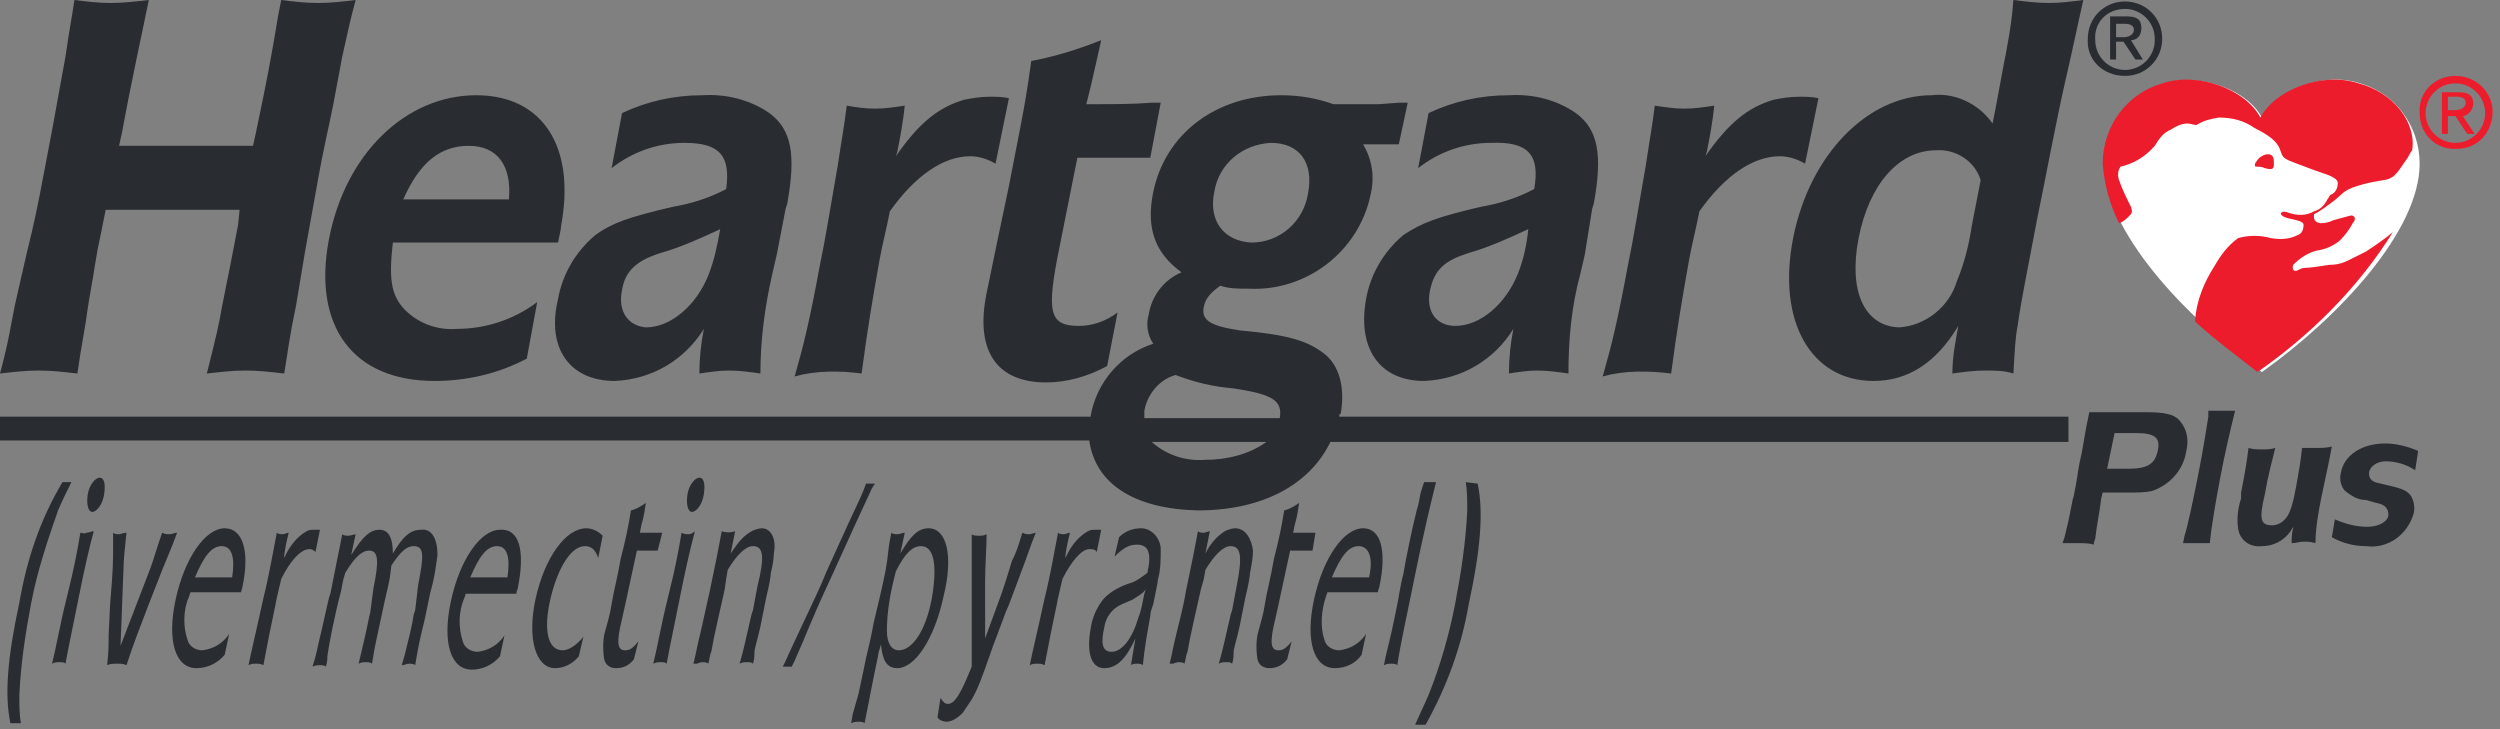 <?xml version="1.0" encoding="utf-8"?>
<!-- Generator: Adobe Illustrator 23.0.1, SVG Export Plug-In . SVG Version: 6.00 Build 0)  -->
<svg version="1.1" id="Layer_1" xmlns="http://www.w3.org/2000/svg" xmlns:xlink="http://www.w3.org/1999/xlink" x="0px" y="0px"
	 viewBox="0 0 168 49" style="enable-background:new 0 0 168 49;" xml:space="preserve">
<rect x="0" y="0" width="168" height="49" fill="#808080" stroke="none"/>
<style type="text/css">
	.st0{fill-rule:evenodd;clip-rule:evenodd;fill:#FFFFFF;}
	.st1{fill-rule:evenodd;clip-rule:evenodd;fill:#292C31;}
	.st2{fill-rule:evenodd;clip-rule:evenodd;fill:#EC1C2D;}
</style>
<title>heartgard_logo</title>
<path class="st0" d="M152,25L152,25c-5.2-3.7-10.6-9.5-10.6-14c0-2.5,1.6-4.7,4-5.4S151,6,152,7.9c1-1.9,4.2-3.1,6.6-2.3
	c2.4,0.7,4,2.9,4,5.4C162.6,15.5,157.2,21.3,152,25L152,25"/>
<path class="st1" d="M5.2,25.1c0.3-2.1,0.5-2.9,0.7-4.4C6,20,6.2,19,6.4,17.7s0.4-2,0.5-2.6l0.2-1h9l-0.1,1l-0.5,2.6l-0.6,3
	c-0.2,1.2-0.4,2-1,4.4c0.9-0.1,1.7-0.2,2.6-0.2c0.9,0,1.7,0.1,2.6,0.2c0.3-1.8,0.3-2.2,0.8-4.6l0.6-3.6c0.3-1.7,0.6-3.3,0.9-5
	s0.7-3.4,1-4.9L23,3.8C23.4,2,23.5,1.5,23.9,0c-0.8,0.1-1.7,0.2-2.5,0.2c-0.9,0-1.7-0.1-2.5-0.2l-0.2,1c-0.5,3-0.7,4.1-1.5,7.9
	L17,9.8H8l0.2-0.9C8.9,5.1,9.6,2,10,0C9.1,0.1,8.3,0.2,7.4,0.2C6.6,0.2,5.8,0.1,5,0C4.8,1.4,4.7,1.7,4.4,3.8L3.8,7.1
	c-0.3,1.7-0.6,3.2-0.9,4.8S2.3,15,1.8,17L1,20.5c-0.3,1.6-0.5,2.6-0.6,3S0.2,24.4,0,25.1c0.9-0.1,1.7-0.2,2.6-0.2S4.3,25,5.2,25.1z
	 M29.2,25.6c2.2,0,4.3-0.5,6.2-1.5l0.7-3.8c-1.6,1.2-3.5,1.8-5.4,1.8c-1.2,0.1-2.4-0.3-3.3-1.1c-1.1-1-1.3-2.1-1-4.7h11.1
	c0.1-0.5,0.2-0.9,0.2-1.1c1-5.3-1.2-8.8-5.7-8.8c-4.7,0-8.8,3.9-9.9,9.7S23.7,25.6,29.2,25.6L29.2,25.6z M31.5,9.8
	c1.9,0,2.9,1.3,2.7,3.6h-7.1C28.2,10.9,29.6,9.8,31.5,9.8z M41.3,25.6c2.5-0.1,4.7-1.4,6-3.5c-0.2,1-0.3,2-0.3,3
	c0.7-0.1,1.3-0.2,2-0.2s1.4,0.1,2.1,0.2c0-2.3,0.3-4.5,0.8-6.7l0.3-1.3l0.6-3.1l0.1-0.3c0.6-3.3,0.3-5-1.2-6.1
	c-1.3-0.9-2.9-1.3-4.5-1.2c-1.9,0-3.7,0.4-5.4,1.2l-0.7,3.7c1.4-1.1,3.1-1.7,4.9-1.7c2.4,0,3.1,0.9,2.8,3.1c-1.1,0.6-2.4,1-3.6,1.2
	c-3,0.7-4.1,1.1-5.2,1.9c-1.3,1.1-2.2,2.6-2.5,4.3C36.7,23.4,38.3,25.6,41.3,25.6z M41.8,19.5c0.2-1.3,1-2,2.6-2.5
	c1.4-0.4,2.7-1,4-1.6c-0.2,1.1-0.4,2.1-0.8,3.1c-0.8,2-2.5,3.5-4.2,3.5C42.2,21.9,41.5,20.9,41.8,19.5z M57.9,25.1
	c0.4-3,0.7-4.8,1.2-7.6c0.2-1.1,0.4-1.8,0.7-3.3c1.7-2.4,3.6-3.7,5.4-3.7c0.6,0,1.2,0.2,1.7,0.5l0.9-4.4c-0.4-0.1-0.9-0.1-1.3-0.1
	c-0.6,0-1.2,0.1-1.7,0.2c-1.7,0.5-3,1.5-4.6,3.8l0.1-0.3c0.2-1,0.4-2.1,0.5-3.1c-0.7,0.1-1.3,0.2-2,0.2s-1.3-0.1-1.9-0.2
	c-0.2,1.6-0.3,2-0.6,4c-0.6,3.4-0.8,4.8-1.2,6.7c-0.7,3.8-1.1,5.4-1.7,7.5C54.8,24.9,56.4,24.9,57.9,25.1L57.9,25.1z M67,16.3
	l-0.7,3.4c-0.8,3.9,0.7,6,4,6c1.4,0,2.8-0.4,4.1-1.1l0.7-3.6c-0.8,0.6-1.7,0.9-2.6,0.9c-2,0-2.2-0.9-1.3-5.3l1.2-6h0.8h1.5h1.8h0.8
	L78,6.9h-0.6C76.2,7,74.7,7,74,7h-1l0.3-1.2l0.5-2.2L74,2.7c-1.5,0.6-3.1,1.1-4.7,1.4l-0.2,1.4c-0.2,1.3-0.4,2.4-0.6,3.4l-0.7,3.6
	L67,16.3z M80.5,34.3c4.3,0,7.5-1.7,8.9-4.6H139V28H90c0-0.1,0-0.2,0.1-0.2c0.3-1.8-0.1-3.3-1.2-4.1s-2.3-1.2-5.6-1.5
	c-2-0.3-2.6-0.7-2.4-1.6c0.1-0.5,0.4-0.9,1.1-1.4c0.6,0.2,1.2,0.2,1.9,0.2c3.9,0.2,7.4-2.5,8.2-6.3c0.3-1.2,0.1-2.4-0.5-3.4H92
	c0.3,0,0.7,0,1,0h0.7H94l0.6-2.8H94L92.7,7h-1.5h-1.6c-1.1-0.4-2.3-0.6-3.5-0.6c-4.4,0-7.8,2.6-8.6,6.5c-0.5,2.4,0.1,4.1,1.9,5.4
	c-1.2,0.5-2,1.6-2.2,2.8c-0.2,0.7-0.1,1.4,0.3,2c-2.2,0.7-3.8,2.6-4.2,4.8V28H0v1.6h73.2C73.6,32.5,76.2,34.2,80.5,34.3L80.5,34.3z
	 M81.6,12.9c0.3-1.9,1.9-3.2,3.8-3.3c1.9,0,2.9,1.3,2.5,3.4c-0.3,1.9-1.9,3.3-3.8,3.3C82.2,16.2,81.2,14.8,81.6,12.9L81.6,12.9z
	 M81,30.9c-1.3,0.1-2.6-0.3-3.6-1.2h7.7C84,30.5,82.5,30.9,81,30.9L81,30.9z M76.9,27.6c0.2-1.1,1-2.1,2.1-2.4
	c1.3,0.5,2.6,0.8,3.9,0.9c2.6,0.4,3.3,0.8,3.1,2h-9.1C76.9,27.9,76.9,27.7,76.9,27.6L76.9,27.6z M103.1,12.7c-1.1,0.6-2.4,1-3.6,1.2
	c-3,0.7-4,1.1-5.2,1.9c-1.3,1.1-2.2,2.6-2.5,4.3c-0.6,3.3,0.9,5.5,3.9,5.5c2.5-0.1,4.7-1.4,6-3.5c-0.2,1-0.3,2-0.3,3
	c0.6-0.1,1.3-0.2,1.9-0.2c0.7,0,1.4,0.1,2.1,0.2c0-2.3,0.2-4.5,0.8-6.7l0.3-1.3L107,14l0.1-0.3c0.6-3.3,0.3-5-1.2-6.1
	c-1.3-0.9-2.9-1.3-4.5-1.2c-1.9,0-3.7,0.4-5.4,1.2l-0.7,3.7c1.4-1.1,3.1-1.7,4.9-1.7C102.7,9.5,103.5,10.4,103.1,12.7L103.1,12.7z
	 M102,18.4c-0.8,2-2.5,3.5-4.2,3.5c-1.3,0-2-1-1.7-2.4s1-2,2.6-2.5c1.4-0.4,2.7-1,4-1.6C102.6,16.4,102.4,17.4,102,18.4z
	 M112.3,25.1c0.4-3,0.7-4.8,1.2-7.6c0.2-1.1,0.4-1.8,0.7-3.3c1.7-2.4,3.6-3.7,5.4-3.7c0.6,0,1.2,0.2,1.7,0.5l0.9-4.4
	c-0.4-0.1-0.9-0.1-1.3-0.1c-0.6,0-1.2,0.1-1.7,0.2c-1.7,0.5-3,1.5-4.6,3.8l0.1-0.3c0.2-1,0.4-2.1,0.5-3.1c-0.7,0.1-1.3,0.2-2,0.2
	s-1.3-0.1-2-0.2c-0.2,1.6-0.3,2-0.6,4c-0.6,3.4-0.8,4.8-1.2,6.7c-0.7,3.8-1.1,5.4-1.7,7.5C109.1,24.9,110.7,24.9,112.3,25.1
	L112.3,25.1z M125.9,25.6c2.3,0,4.2-1.2,5.7-3.7c-0.2,1.1-0.4,2.1-0.4,3.2c0.7-0.1,1.5-0.2,2.2-0.2c0.6,0,1.3,0,1.9,0.2
	c0.1-1.6,0.1-2.2,0.3-3.3c0.2-1.5,0.6-3.4,1.3-7.1c0.5-2.4,1.3-6.7,1.9-9.3s0.7-3.2,1.2-5.4c-0.8,0.1-1.5,0.2-2.3,0.2
	s-1.6-0.1-2.4-0.2c-0.1,1.5-0.4,3.1-0.7,4.6l-0.5,2.7l-0.2,1c-0.9-1.3-2.5-2.1-4.1-1.9c-4.3,0-8.2,4-9.3,9.6S121.7,25.6,125.9,25.6
	L125.9,25.6z M124.9,16c0.7-3.6,2.7-5.9,5.2-5.9c1.3-0.1,2.6,0.7,3,2l-0.6,3.1c-0.2,1.3-0.5,2.5-1,3.7c-0.5,1.7-2.1,3-3.9,3.1
	C125.3,21.9,124.2,19.6,124.9,16z M146.5,28.3c-0.4-0.5-1.1-0.6-2.4-0.6h-3.7l0,0l-0.1,0.5c-0.1,0.4-0.2,1.1-0.4,2.2
	c-0.2,0.8-0.3,1.6-0.4,2.2c-0.1,0.4-0.1,0.7-0.2,0.9L139,35c-0.2,0.8-0.2,1-0.4,1.5l0,0h0.4h0.7c0.3,0,0.7,0,1,0.1l0,0
	c0,0,0-0.2,0.1-0.4c0.1-0.9,0.3-1.8,0.4-2.7l0.1-0.4h1.8c0.5,0,1,0,1.5-0.1c1.2-0.4,2.1-1.4,2.3-2.6C147.1,29.6,147,28.9,146.5,28.3
	z M145,30.3c-0.2,0.9-0.7,1.2-2,1.2h-1.4l0.5-2.4h1.4C144.8,29.1,145.2,29.4,145,30.3L145,30.3z M150.2,27.6L150.2,27.6H150
	c-0.2,0-0.4,0-0.6,0c-0.2,0-0.5,0-0.7,0h-0.3l0,0V28c-0.1,0.6-0.3,2-0.7,4s-0.7,3.4-0.9,4l-0.1,0.5l0,0h0.3h0.6h0.1
	c0.2,0,0.4,0,0.6,0h0.2l0,0c0.1-1.1,0.4-2.8,0.7-4.4S149.9,28.8,150.2,27.6L150.2,27.6z M154.7,30.1c-0.1,0.9-0.2,1.5-0.4,2.6
	c-0.1,0.5-0.2,1.1-0.4,1.6c-0.2,0.6-0.7,1-1.2,1c-0.8,0-0.9-0.4-0.5-2.1c0.2-1.2,0.5-2.3,0.7-3.1c-0.3,0.1-0.6,0.1-0.9,0.1
	c-0.3,0-0.6,0-0.9-0.1c-0.1,0.8-0.2,1.5-0.5,3v0.2v0.2c-0.2,0.6-0.3,1.3-0.2,2c0.1,0.8,0.8,1.3,1.6,1.2c0.9,0,1.7-0.5,2.1-1.3v0.1
	c-0.1,0.3-0.1,0.7-0.1,1c0.3,0,0.5-0.1,0.8-0.1s0.5,0,0.8,0.1c0-1,0.2-2.1,0.4-3.1c0.4-1.9,0.5-2.3,0.7-3.4c-0.3,0.1-0.7,0.1-1,0.1
	C155.3,30.1,155,30.1,154.7,30.1z M160.3,31c0.7,0,1.4,0.2,2,0.6l0.2-1.3c-0.7-0.3-1.5-0.5-2.2-0.5c-1.6,0-2.8,0.8-3,2
	c-0.1,0.4,0,0.9,0.3,1.2c0.4,0.3,0.8,0.6,1.4,0.6l0.7,0.2c0.6,0.1,0.8,0.4,0.8,0.8s-0.6,0.8-1.4,0.8c-0.8,0-1.5-0.2-2.2-0.5
	l-0.2,1.2c0.7,0.4,1.5,0.6,2.3,0.6c1.5,0.2,2.8-0.8,3.2-2.2c0.1-0.4,0-0.9-0.2-1.2c-0.3-0.4-0.7-0.5-2-0.8c-0.6-0.1-0.8-0.3-0.8-0.7
	S159.7,31,160.3,31L160.3,31z M142.2,2.8h0.5l0.8,1.2h0.5l-0.8-1.3c0.4,0,0.7-0.3,0.7-0.8l0,0c0-0.6-0.3-0.8-1-0.8h-1.1V4h0.4
	L142.2,2.8z M142.2,1.6h0.6c0.3,0,0.6,0.1,0.6,0.4s-0.3,0.5-0.7,0.5h-0.5L142.2,1.6L142.2,1.6z M142.8,5.1c1.4,0,2.5-1.1,2.5-2.5
	s-1.1-2.5-2.5-2.5s-2.5,1.1-2.5,2.5C140.2,4,141.3,5.1,142.8,5.1C142.7,5.2,142.7,5.2,142.8,5.1z M142.8,0.6c1.1,0,2,0.9,2,2v0.1
	c0,1.1-0.9,2-2,2s-2-0.9-2-2C140.7,1.5,141.6,0.6,142.8,0.6C142.7,0.6,142.7,0.6,142.8,0.6z M2.1,40.5c0.4-2.1,1.1-4.2,1.8-6.2
	c0.3-0.7,0.6-1.3,0.9-1.9H4.2c-1.5,2.5-2.4,5.2-2.9,8.1c-0.8,3.7-1,6.2-0.6,8.1h0.7c-0.1-0.6-0.1-1.3-0.1-1.9
	C1.4,44.6,1.7,42.6,2.1,40.5z M5.4,35.8C5.2,37,5,38.1,4.5,40.1s-0.7,3.3-1,4.5c0.2-0.1,0.3-0.1,0.5-0.1c0.2,0,0.3,0,0.4,0.1
	c0.2-1.1,0.5-2.5,0.9-4.5s0.7-3.3,1-4.4c-0.2,0-0.3,0.1-0.5,0.1C5.7,35.9,5.5,35.8,5.4,35.8z M6.7,32.1c-0.3,0-0.7,0.5-0.8,1.1
	s0,1.2,0.3,1.2s0.7-0.5,0.8-1.2S7,32.1,6.7,32.1z M11.9,35.8c-0.2,0-0.3,0.1-0.5,0.1s-0.3,0-0.5-0.1c-0.3,0.8-0.6,1.9-0.8,2.4
	l-2,5.2l0.2-5.2c0-0.5,0.1-1.5,0.2-2.4c-0.2,0-0.4,0.1-0.5,0.1c-0.1,0-0.3,0-0.4-0.1v0.8c0,1.3,0,1.6-0.2,4l-0.1,2.1
	c0,0.7,0,1.1-0.1,2c0.2-0.1,0.4-0.1,0.7-0.1c0.2,0,0.4,0,0.6,0.1c0.3-0.9,0.4-1.2,0.7-2l0.8-2.1l0.9-2.3l0.7-1.7L11.9,35.8z
	 M15.1,35.5c-1.3,0-2.7,2-3.3,4.8s0,4.6,1.4,4.6c0.7,0,1.4-0.3,1.9-0.9l0.3-1.4c-0.4,0.6-1,1-1.8,1.1c-0.5,0-0.9-0.3-1-0.7
	c-0.3-0.9-0.3-2,0.1-2.9l0.1-0.3h3.4c0-0.1,0.1-0.3,0.1-0.4C16.8,37,16.3,35.5,15.1,35.5z M15.6,38.8h-2.5c0.6-1.4,1.1-2.1,1.8-2.1
	S15.8,37.5,15.6,38.8z M21.5,35.6c-0.1,0-0.2,0-0.4,0c-0.2,0-0.3,0-0.5,0.1c-0.7,0.4-1.2,1.1-1.5,1.8v-0.2c0.1-0.7,0.2-1.1,0.3-1.5
	c-0.1,0-0.3,0.1-0.4,0.1s-0.3,0-0.4-0.1c-0.2,1-0.5,2.8-0.9,4.4c-0.5,2.3-0.8,3.5-1,4.5c0.2-0.1,0.3-0.1,0.5-0.1s0.3,0,0.5,0.1
	c0.3-1.6,0.5-2.6,0.8-4c0.1-0.6,0.2-0.9,0.4-1.8c0.6-1.2,1.3-2,1.9-2c0.2,0,0.3,0.1,0.4,0.2L21.5,35.6z M28.3,35.6
	c-0.7,0-1.2,0.4-1.9,1.6c0-1.1-0.3-1.6-0.9-1.6s-1.1,0.4-1.9,1.7l0.3-1.4c-0.1,0-0.3,0.1-0.5,0.1c-0.1,0-0.3,0-0.4-0.1
	c-0.2,1-0.4,2-0.8,4l-0.1,0.3l-0.5,2.2c-0.3,1.2-0.3,1.5-0.6,2.4c0.2-0.1,0.4-0.1,0.5-0.1s0.3,0,0.4,0.1c0.1-0.3,0.1-0.6,0.1-0.7
	c0.1-0.8,0.5-2.8,0.9-4.3c0.1-0.4,0.1-0.7,0.3-1.3c0.6-1,1.1-1.5,1.6-1.5c0.6,0,0.7,0.6,0.3,2.5L24.9,41c0,0.2-0.1,0.4-0.1,0.5
	c-0.3,1.5-0.5,2.2-0.7,3.1c0.2-0.1,0.3-0.1,0.5-0.1c0.1,0,0.3,0,0.4,0.1c0.2-1.3,0.3-1.6,0.7-3.5c0.2-1,0.4-1.7,0.5-2.3l0.1-0.8
	c0.6-0.9,1-1.3,1.5-1.3c0.7,0,0.7,0.6,0.3,2.6L27.9,41l-0.1,0.3c-0.1,0.7-0.3,1.5-0.6,2.7L27,44.7c0.2,0,0.3-0.1,0.5-0.1
	c0.1,0,0.3,0,0.4,0.1c0.2-1.2,0.3-1.7,0.6-2.9c0.1-0.4,0.2-1,0.4-1.9l0.1-0.4c0.2-0.7,0.3-1.5,0.4-2.2C29.4,36.2,29,35.5,28.3,35.6
	L28.3,35.6z M33.6,35.6c-1.3,0-2.7,2-3.3,4.8s0,4.6,1.4,4.6c0.7,0,1.4-0.3,1.9-0.9l0.3-1.4c-0.4,0.6-1,1-1.8,1.1
	c-0.5,0-0.9-0.3-1-0.7c-0.3-0.9-0.3-2,0.1-2.9l0.1-0.3h3.4c0-0.2,0.1-0.3,0.1-0.4C35.3,37,34.9,35.5,33.6,35.6L33.6,35.6z
	 M34.1,38.8h-2.5c0.6-1.4,1.1-2.1,1.8-2.1S34.3,37.5,34.1,38.8L34.1,38.8z M36,40.2c-0.6,2.7,0,4.7,1.3,4.7c0.6,0,1.2-0.3,1.6-0.8
	l0.3-1.3c-0.5,0.6-1,0.9-1.4,0.9c-1,0-1.3-1.4-0.8-3.5s1.4-3.5,2.3-3.5c0.4,0,0.7,0.2,0.9,0.8l0.3-1.5c-0.3-0.3-0.7-0.5-1.1-0.5
	C38,35.5,36.6,37.5,36,40.2z M44.2,37l0.3-1.2h-0.2h-0.5H43l0.1-0.5c0.2-0.7,0.2-0.9,0.3-1.5c-0.3,0.2-0.6,0.4-1,0.5
	c-0.2,1.2-0.3,1.7-0.7,3.3c-0.2,1.2-0.5,2.3-0.6,3s-0.3,1.3-0.4,1.7c-0.2,0.6-0.2,1.3-0.1,2c0.1,0.4,0.4,0.6,0.8,0.6
	c0.5,0,0.9-0.2,1.2-0.6l0.3-1.2c-0.4,0.5-0.6,0.6-0.9,0.6c-0.5,0-0.6-0.5-0.2-2.1l0.2-0.9l0.8-3.7h0.8H44L44.2,37z M46.2,33.2
	c-0.1,0.6,0,1.2,0.3,1.2s0.7-0.5,0.8-1.2s0-1.1-0.3-1.1S46.3,32.6,46.2,33.2L46.2,33.2z M46.3,35.9c-0.2,0-0.3,0-0.5-0.1
	c-0.2,1.2-0.4,2.3-0.9,4.3s-0.7,3.3-1,4.5c0.2-0.1,0.3-0.1,0.5-0.1s0.3,0,0.4,0.1c0.2-1.1,0.5-2.5,0.9-4.5s0.7-3.3,1-4.4
	C46.6,35.8,46.4,35.9,46.3,35.9L46.3,35.9z M51.2,35.5c-0.2,0-0.5,0.1-0.7,0.2c-0.5,0.3-0.8,0.6-1.4,1.5l0.3-1.5
	c-0.3,0.1-0.6,0.1-0.9,0c-0.2,1.1-0.4,2.1-0.8,4l-0.6,2.7c-0.3,1.2-0.3,1.4-0.5,2.2h0.2c0.1,0,0.2-0.1,0.4-0.1c0.1,0,0.3,0,0.4,0.1
	c0.1-0.4,0.1-0.6,0.2-0.8c0.2-1.2,0.6-2.8,0.9-4.2l0.1-0.7l0.1-0.6c0.6-1,1.2-1.6,1.7-1.6c0.7,0,0.8,0.7,0.3,2.7L50.6,41l-0.1,0.3
	c-0.4,1.7-0.5,2.3-0.8,3.3c0.2-0.1,0.3-0.1,0.5-0.1s0.3,0,0.4,0.1c0.1-0.3,0.1-0.6,0.1-0.8s0.2-0.8,0.4-1.7l0.4-2
	c0.2-0.8,0.3-1.4,0.3-1.6c0.1-0.4,0.2-0.9,0.2-1.3C52.2,36.2,51.8,35.5,51.2,35.5L51.2,35.5z M58.6,32.8l0.2-0.3h-0.6
	c-0.3,0.8-0.4,1-1.2,2.7l-1.5,3.3c-0.3,0.8-0.8,1.8-1.4,3.1s-1,2.1-1.3,2.8l-0.2,0.4h0.6l0.2-0.4c0.9-2,1-2.5,2.5-5.7l1.5-3.3
	L58.6,32.8z M62.4,35.5c-0.7,0-1.2,0.5-1.9,1.7l0.3-1.4c-0.2,0-0.3,0.1-0.5,0.1c-0.1,0-0.3,0-0.4-0.1c-0.2,0.9-0.2,1.3-0.3,2
	s-0.3,1.6-0.9,4.1c-0.2,1.2-0.5,2.2-0.6,2.8l-0.4,1.9L57.3,48l-0.1,0.6c0.2-0.1,0.4-0.1,0.5-0.1s0.3,0,0.4,0.1
	c0.3-1.5,0.6-3.1,0.9-4.5c0-0.2,0.1-0.4,0.2-0.8c0.1,1.1,0.4,1.6,1.1,1.6c1.2,0,2.5-2,3.1-4.8C64.1,37.3,63.6,35.5,62.4,35.5
	L62.4,35.5z M62.6,40.3c-0.4,2.1-1.3,3.4-2.2,3.4c-0.5,0-0.8-0.5-0.8-1.3c0-1.2,0.2-2.4,0.5-3.6l0.1-0.4c0.6-1.2,1.1-1.7,1.7-1.7
	C62.8,36.7,63,38.1,62.6,40.3L62.6,40.3z M69.2,35.9c-0.2,0-0.3,0-0.5-0.1c-0.3,1-0.4,1.3-0.7,1.9L67.6,39l-0.3,0.9l-1.1,3V39
	c0-0.9,0.1-2.3,0.1-3.1C66.1,36,66,36,65.8,36s-0.4,0-0.5-0.1v0.6v1.4v2c0,0.5,0,1.3,0,2.3c0,1.3,0,1.6,0,2.6
	c-0.7,1.7-1.1,2.5-1.6,2.5c-0.2,0-0.3-0.1-0.5-0.4L63,48.2c0.1,0.2,0.4,0.3,0.6,0.3c0.4,0,0.8-0.3,1.1-0.6c0.2-0.3,0.4-0.6,0.6-0.9
	c0.4-0.7,0.6-1.2,1.4-3.5l0.9-2.4c0.2-0.4,0.5-1.3,1-2.6s0.6-1.7,1-2.7C69.5,35.8,69.3,35.9,69.2,35.9L69.2,35.9z M73.7,37.1
	l0.3-1.5c-0.1,0-0.2,0-0.4,0c-0.2,0-0.3,0-0.5,0.1c-0.7,0.4-1.2,1.1-1.5,1.8v-0.2c0.1-0.7,0.2-1.1,0.3-1.5c-0.1,0-0.3,0.1-0.4,0.1
	s-0.3,0-0.4-0.1c-0.2,1-0.5,2.8-0.9,4.4c-0.5,2.3-0.8,3.5-1,4.5c0.2-0.1,0.3-0.1,0.5-0.1s0.3,0,0.5,0.1c0.3-1.6,0.5-2.6,0.8-4
	c0.1-0.6,0.2-0.9,0.4-1.8c0.6-1.2,1.3-2,1.8-2C73.4,36.9,73.6,36.9,73.7,37.1L73.7,37.1z M76.7,35.5c-0.6,0-1.1,0.2-1.5,0.6
	l-0.3,1.3c0.6-0.6,1-0.8,1.5-0.8c0.8,0,1,0.6,0.7,1.9c-0.4,0.3-0.8,0.6-1.2,0.7c-0.6,0.2-1.2,0.5-1.7,1c-0.5,0.6-0.8,1.3-0.9,2
	c-0.3,1.6,0,2.7,0.9,2.7s1.5-0.7,2.1-2c-0.1,0.6-0.2,1.2-0.3,1.8c0.1-0.1,0.3-0.1,0.4-0.1s0.3,0,0.4,0.1c0.1-1.1,0.3-2.2,0.5-3.3
	c0-0.3,0.1-0.5,0.2-0.8l0.3-1.5V39c0.2-0.7,0.2-1.4,0.2-2.1C78,36.2,77.4,35.5,76.7,35.5L76.7,35.5L76.7,35.5z M76.9,39.9
	c-0.1,0.5-0.2,1.1-0.4,1.6c-0.4,1.4-1.1,2.3-1.8,2.3s-0.7-0.7-0.5-1.6c0.1-0.7,0.5-1.3,1.2-1.6l0.7-0.3c0.3-0.2,0.7-0.4,0.9-0.7
	L76.9,39.9z M83,35.5c-0.2,0-0.5,0.1-0.7,0.2c-0.6,0.4-1,0.9-1.3,1.5l0.3-1.5c-0.1,0-0.3,0.1-0.4,0.1s-0.3,0-0.4-0.1
	c-0.2,1.1-0.4,2.1-0.8,4c-0.1,0.6-0.2,1.1-0.6,2.7c-0.3,1.2-0.3,1.4-0.5,2.2h0.2c0.1,0,0.2-0.1,0.4-0.1c0.1,0,0.3,0,0.4,0.1
	c0.1-0.4,0.1-0.6,0.2-0.8c0.2-1.2,0.6-2.8,0.9-4.2l0.2-0.7l0.1-0.6c0.6-1,1.2-1.6,1.7-1.6c0.7,0,0.8,0.7,0.4,2.7L82.8,41l-0.1,0.3
	c-0.4,1.7-0.5,2.3-0.8,3.3c0.2-0.1,0.3-0.1,0.5-0.1s0.3,0,0.4,0.1c0.1-0.3,0.1-0.6,0.1-0.8s0.2-0.8,0.4-1.7l0.4-2
	c0.2-0.8,0.3-1.4,0.3-1.6c0.1-0.5,0.2-1,0.2-1.5C84.1,36.2,83.7,35.5,83,35.5z M88.4,35.8h-0.2h-0.5h-0.8l0.1-0.5
	c0.2-0.7,0.2-0.9,0.3-1.5c-0.3,0.2-0.6,0.4-1,0.5c-0.2,1.2-0.3,1.7-0.7,3.3c-0.2,1.2-0.5,2.3-0.6,3s-0.3,1.3-0.4,1.7
	c-0.2,0.6-0.2,1.3-0.1,2c0.1,0.4,0.4,0.6,0.8,0.6c0.5,0,0.9-0.2,1.2-0.6l0.3-1.2c-0.4,0.5-0.6,0.6-0.9,0.6c-0.5,0-0.6-0.5-0.2-2.1
	l0.2-0.9l0.8-3.7h0.8H88h0.2L88.4,35.8z M91.6,35.5c-1.3,0-2.7,2-3.3,4.8s0,4.6,1.4,4.6c0.7,0,1.4-0.3,1.8-0.9l0.3-1.4
	c-0.4,0.6-1,1-1.8,1.1c-0.5,0-0.9-0.3-1-0.7c-0.3-0.9-0.2-2,0.1-2.9l0.1-0.3h3.4c0-0.2,0.1-0.3,0.1-0.4C93.2,37,92.8,35.5,91.6,35.5
	L91.6,35.5z M92,38.8h-2.5c0.6-1.4,1.1-2.1,1.8-2.1S92.3,37.5,92,38.8L92,38.8z M96.5,32.4L96.5,32.4L96.5,32.4L96.5,32.4
	c-0.2,0-0.3,0-0.4,0c-0.1,0-0.2,0-0.3,0h-0.1l0,0l0,0L95.5,33c-0.1,0.3-0.1,0.7-0.3,1.3c-0.3,1.2-0.7,3.1-0.9,4.3
	c-0.2,0.7-0.3,1.6-0.5,2.5c-0.4,2-0.6,2.6-0.7,3.1L93,44.7l0,0c0.2-0.1,0.3-0.1,0.5-0.1c0.1,0,0.3,0,0.4,0.1l0,0
	c0.2-1.4,0.7-3.6,1.2-6.1S96.2,33.6,96.5,32.4L96.5,32.4z M98.5,32.4c0.1,0.6,0.1,1.3,0.1,1.9c-0.1,2.1-0.4,4.1-0.8,6.2
	c-0.4,2.1-1,4.2-1.8,6.2c-0.3,0.7-0.6,1.3-0.9,2h0.7c1.4-2.5,2.4-5.2,2.9-8.1c0.8-3.7,1-6.2,0.6-8.1L98.5,32.4z"/>
<path class="st2" d="M152.2,11.3c0.7,0.2,0.6-0.1,0.6-0.5s-0.3-0.5-0.6-0.4s-0.5,0.3-0.6,0.5c-0.1,0.1-0.1,0.3,0,0.3
	C151.8,11.2,152,11.2,152.2,11.3z M158.5,5.6c-2.4-0.8-5.6,0.4-6.6,2.3c-1-1.9-4.2-3.1-6.6-2.3c-2.4,0.7-4,2.9-4,5.4
	c0.1,1.4,0.5,2.8,1.1,4c0.3-0.1,0.5-0.3,0.7-0.5s0.2-0.3,0.1-0.6c-0.3-0.6-0.6-1.2-0.8-1.8c-0.1-0.3-0.1-0.6,0.1-0.9
	c0.9-0.2,1.7-0.7,2.3-1.4c0.3-0.5,0.6-0.9,1.1-1.1c0.3-0.2,0.7-0.4,1.1-0.4c0.2,0,0.4,0.1,0.6,0.1c0.5-0.3,0.9-0.4,1.5-0.5
	c0.9,0,1.7,0.2,2.4,0.7c1,0.5,1.5,0.9,1.7,1.4s0.1,0.6,0.9,0.9s1.3,0.5,1.9,0.7s1.1,0.4,1.1,0.7c0,0.4-0.2,0.7-0.5,0.8
	c-0.1,0.1-0.1,0.2-0.2,0.3c-0.2,0.4-0.5,0.7-0.9,0.8c-0.5,0.3-1.1,0.3-1.7,0.1c-0.2-0.1-0.4-0.1-0.5,0s0.1,0.3,0.6,0.4
	s0.9,0.2,0.9,0.4c0,0.3-0.1,0.6-0.4,0.7c-0.6,0.3-1.2,0.3-1.8,0.2c-0.7-0.2-1.5-0.2-2.2,0c-0.7,0.5-1.2,1.2-1.6,1.9
	c-0.7,1.1-1.2,2.3-1.3,3.7c1.3,1.2,2.8,2.3,4.2,3.4c3.6-2.5,6.8-5.7,9.1-9.4c-0.6,0.5-1.2,0.9-1.8,1.3c-0.4,0.2-0.8,0.4-1.2,0.6
	s-0.8,0.3-1.3,0.3c-0.6,0.1-1.3,0.2-1.6,0.2s-0.5,0.2-0.6,0.2s-0.3,0-0.2-0.4c0.5-0.5,1.1-0.9,1.8-1c0.5-0.1,0.9-0.3,1.3-0.6
	c0.4-0.4,0.7-0.8,0.9-1.2c0.3-0.3,0.1-0.6-0.2-0.5c-0.4,0.1-0.7,0.2-1.1,0.3c-0.2,0.1-0.5,0.2-0.8,0.2c-0.2,0-0.5-0.1-0.5-0.4
	c0-0.1,0-0.1,0-0.2c0.4-0.2,0.8-0.5,1.2-0.8c0.7-0.5,0.7-0.8,1.7-1.1c0.6-0.2,1.2-0.3,1.8-0.4c0.8-0.1,1-0.7,1.6-1.5
	c0.1-0.2,0.2-0.4,0.3-0.5C162.4,8.2,160.8,6.2,158.5,5.6z M165,5.1c-1.4,0-2.5,1.1-2.4,2.5c0,1.4,1.1,2.5,2.5,2.4
	c1.4,0,2.4-1.1,2.4-2.5C167.5,6.2,166.4,5.1,165,5.1L165,5.1z M165,9.6c-1.1,0-2-0.9-2-2s0.9-2,2-2s2,0.9,2,2S166.1,9.6,165,9.6z
	 M166.2,7c0-0.6-0.3-0.8-1-0.8h-1.1V9h0.4V7.8h0.5l0.8,1.2h0.5l-0.8-1.2C165.8,7.8,166.2,7.4,166.2,7L166.2,7z M164.5,7.4V6.5h0.6
	c0.3,0,0.6,0.1,0.6,0.4s-0.3,0.5-0.7,0.5H164.5z"/>
</svg>
